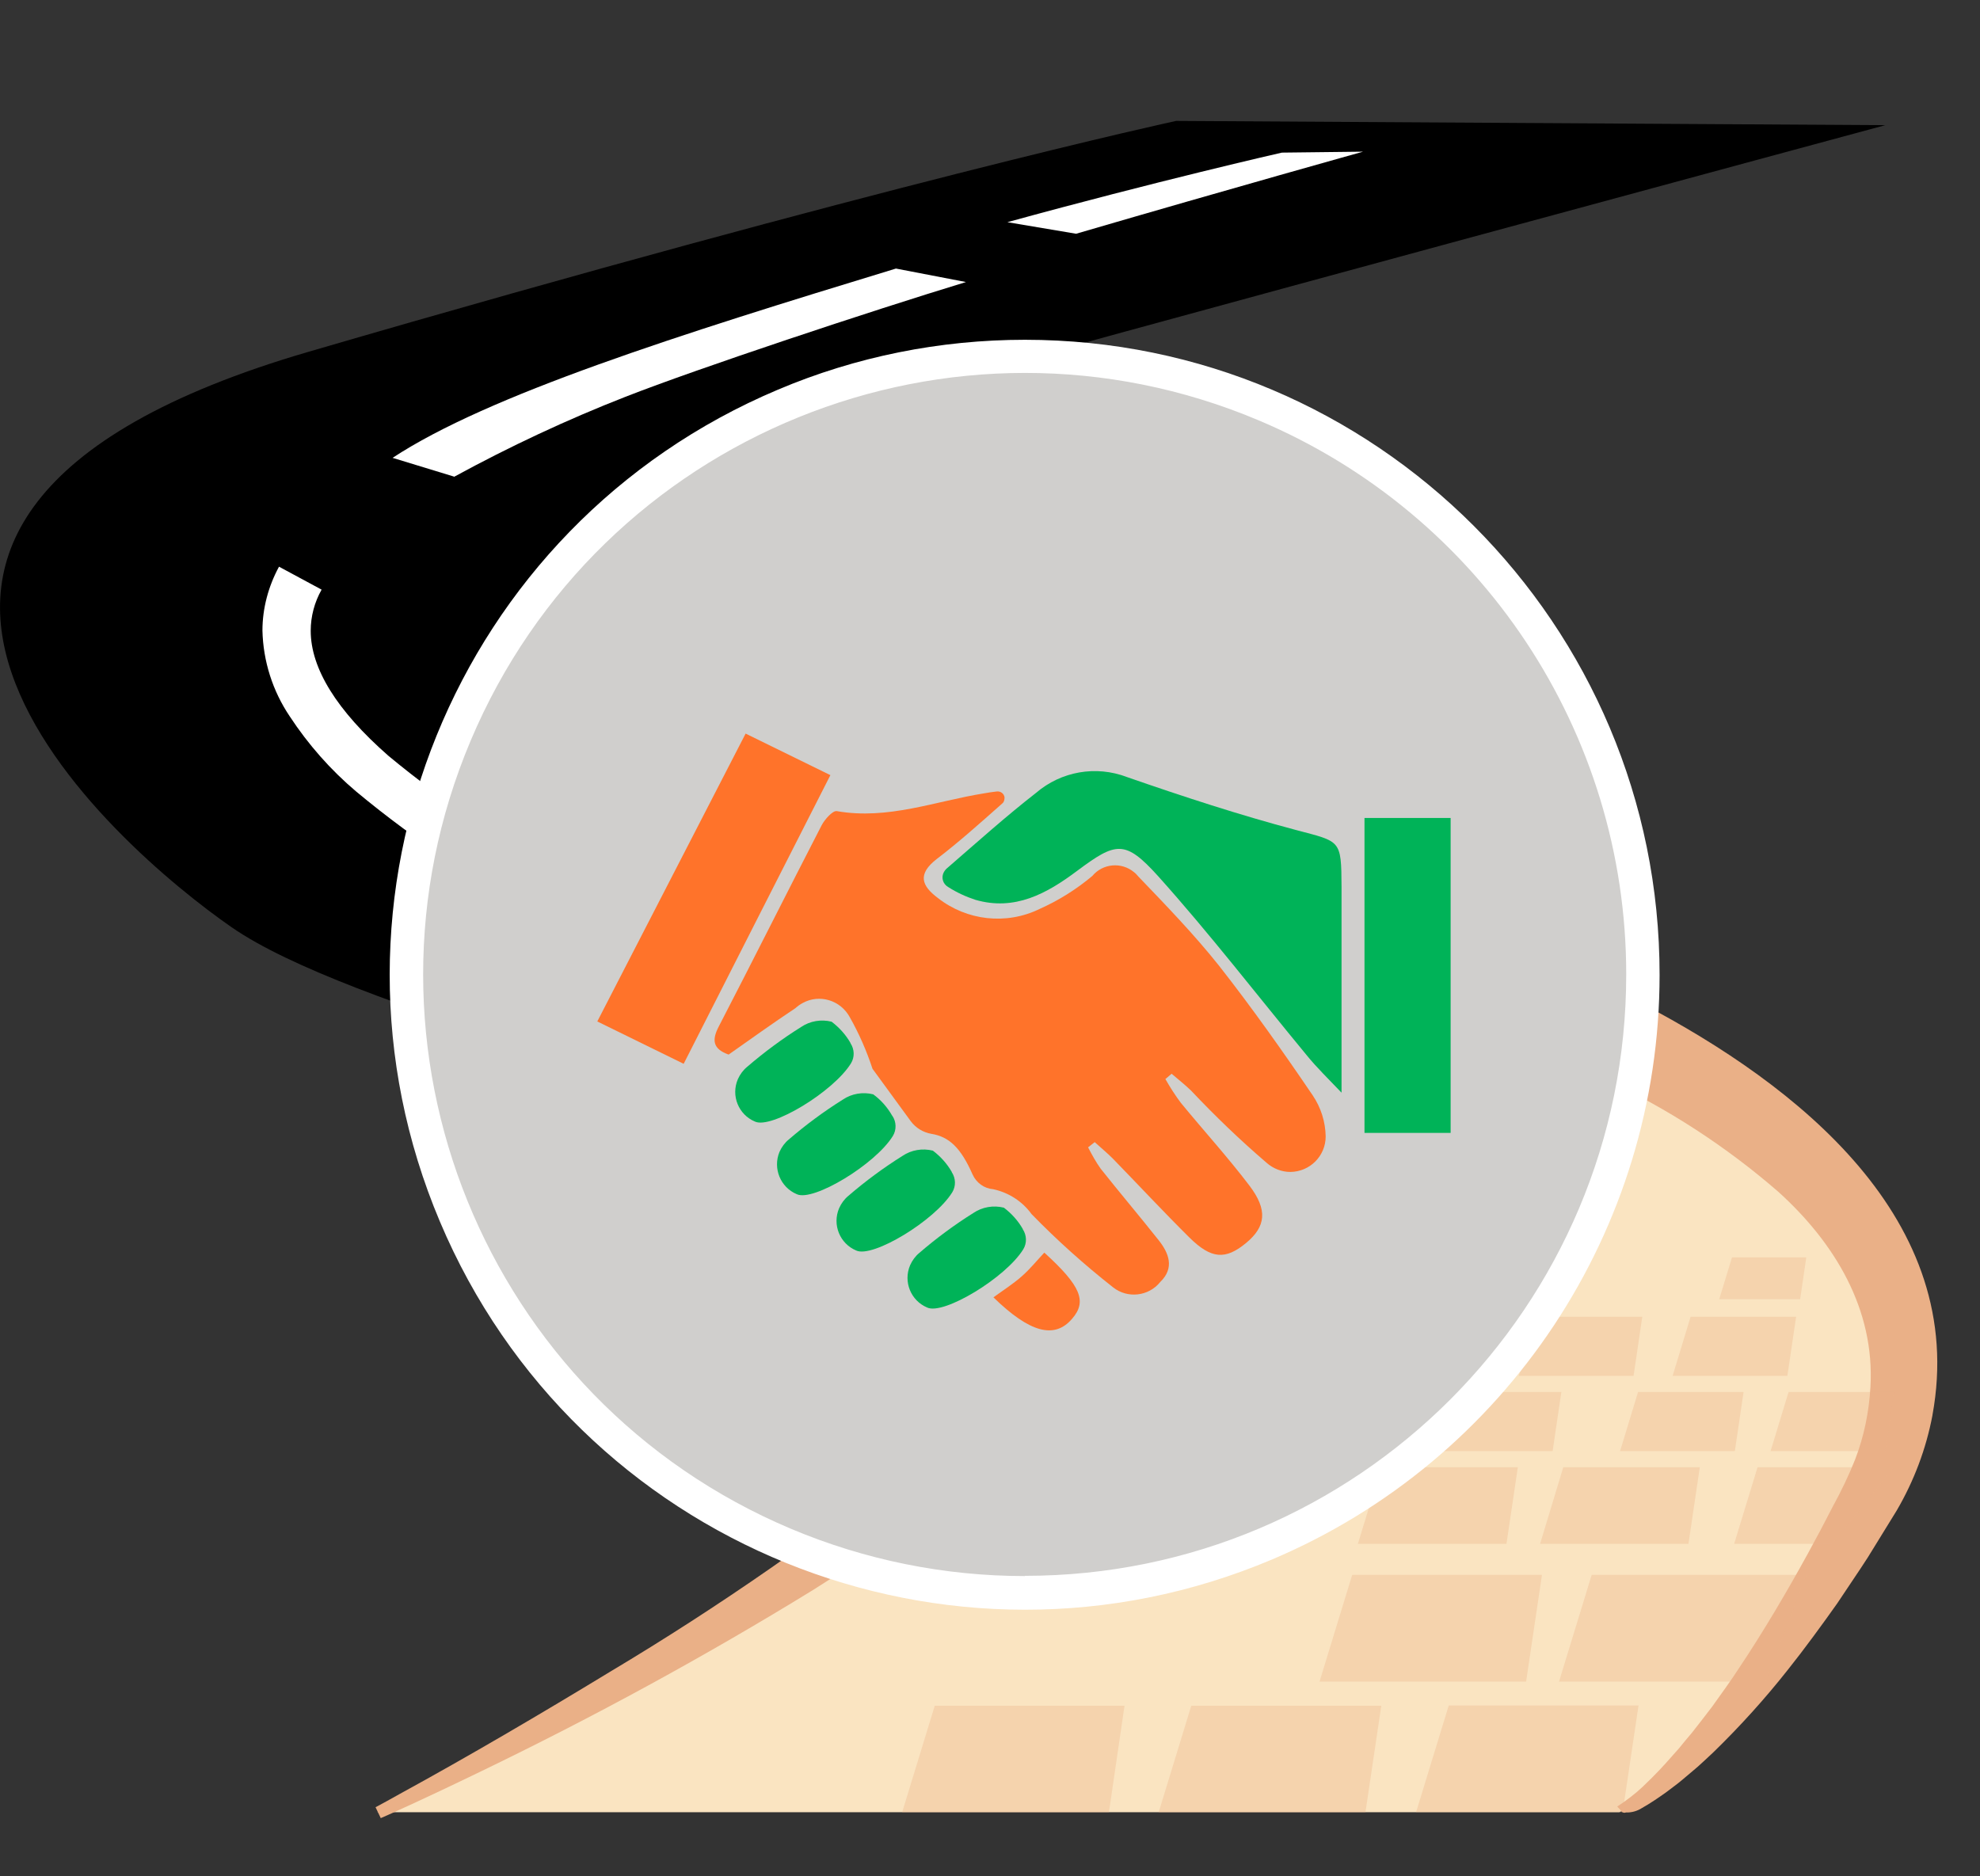 <svg xmlns="http://www.w3.org/2000/svg" version="1.1" xmlns:xlink="http://www.w3.org/1999/xlink" xmlns:svgjs="http://svgjs.dev/svgjs" width="83.67" height="79.29"><rect width="100%" height="100%" fill="#333333" stroke="none"/><svg id="SvgjsSvg1083" xmlns="http://www.w3.org/2000/svg" xmlns:xlink="http://www.w3.org/1999/xlink" viewBox="0 0 83.67 79.29"><defs><style>.cls-1{fill:none;}.cls-2{fill:#eab087;}.cls-3{fill:#d0cfcd;}.cls-4{fill:#fae4c1;}.cls-5{clip-path:url(#clippath-1);}.cls-6{clip-path:url(#clippath-2);}.cls-7{fill:#fff;}.cls-8{opacity:.33;}.cls-9{fill:#ff732a;}.cls-10{fill:#00b358;}.cls-11{clip-path:url(#clippath);}</style><clipPath id="SvgjsClipPath1082"><rect class="cls-1" y="0" width="271.46" height="79.29"></rect></clipPath><clipPath id="SvgjsClipPath1081"><rect class="cls-1" y="0" width="271.46" height="79.29"></rect></clipPath><clipPath id="SvgjsClipPath1080"><rect class="cls-1" x="38.11" y="53.14" width="41.93" height="23.46"></rect></clipPath></defs><g class="cls-11"><g id="SvgjsG1079"><g id="SvgjsG1078"><g class="cls-5"><g id="SvgjsG1077"><path id="SvgjsPath1076" class="cls-7" d="M61.49,38.9c1.27.49,2.52,1.01,3.76,1.55l-5.02.58-3,.35,2.09-3.28c.72.26,1.45.53,2.17.81"></path><path id="SvgjsPath1075" class="cls-4" d="M60.24,41.02l1.25-2.13c-.72-.28-1.44-.55-2.17-.81l-2.09,3.28-28.74,3.3-3.03.35c4.05,1.26,8.27,2.52,11.91,3.76,4.14,1.41,6.35,5.92,4.93,10.06-.5,1.46-1.41,2.74-2.63,3.69-9.41,7.29-23.72,14.07-23.72,14.07h52.48s.02-.01.06-.03c.54-.29,4.41-2.68,10.15-13.49.65-1.22,1.07-2.54,1.23-3.92.94-8.45-8.46-13.91-19.64-18.13"></path><path id="SvgjsPath1074" class="cls-2" d="M81.66,59.82c-.27,1.42-.78,2.77-1.51,4.02-.3.49-.92,1.49-1.22,1.98-.37.58-.91,1.36-1.29,1.94-.63.89-1.41,1.96-2.09,2.81-.97,1.23-2.02,2.39-3.14,3.48-.24.22-.62.59-.87.79l-.45.38c-.22.19-.47.36-.7.54-.31.22-.66.46-1,.65-.2.13-.44.2-.68.19h0c-.07.03-.15.01-.2-.05,0-.01-.02-.02-.02-.04l-.15-.16c.38-.25.74-.52,1.07-.83.1-.1.3-.29.4-.39.19-.19.4-.41.58-.61.13-.15.43-.48.56-.63.09-.11.43-.53.54-.65.27-.34.6-.77.86-1.11.36-.51.79-1.09,1.13-1.62,1.03-1.54,2.02-3.22,2.91-4.84.31-.56.76-1.41,1.06-2,.35-.64.67-1.3.94-1.98.38-.98.59-2.02.65-3.07.19-3.29-1.51-6.09-3.88-8.24-2.22-1.93-4.7-3.54-7.37-4.78-3.43-1.63-6.95-3.05-10.55-4.25l2.09-3.28c.72.26,1.45.53,2.17.81,1.27.49,2.52,1.01,3.76,1.55,1.4.62,2.79,1.28,4.15,2,6.53,3.43,13.77,9.1,12.25,17.38"></path><path id="SvgjsPath1073" class="cls-2" d="M40.6,62.92c-.14.11-.34.28-.49.38-1.78,1.32-3.86,2.7-5.74,3.89-4.57,2.81-9.29,5.38-14.12,7.71-1.2.58-2.42,1.16-3.64,1.71l-.52.23-.22-.46c.33-.18.67-.36,1-.55,2.98-1.63,5.99-3.4,8.9-5.17,4.62-2.76,9.05-5.84,13.25-9.21.91-.78,1.59-1.79,1.97-2.93,1.11-3.37-.72-7-4.09-8.11,0,0-.03,0-.04,0-5.4-1.69-10.91-3.13-16.33-4.8l4.96-.57,3.03-.35c3.1.98,6.2,1.96,9.26,3.05l.6.24.59.28c4.36,2.29,6.04,7.68,3.75,12.04-.53,1-1.24,1.89-2.1,2.63"></path><path id="SvgjsPath1072" d="M37.14,16.89c8.95-2.53,42.53-11.6,42.53-11.6l-29.97-.18s-12.36,2.67-36.67,9.76c-24.31,7.09-8.05,20.99-3.24,24.32,2.45,1.7,7.37,3.43,12.85,5.17l14.25-10.83c-.9-.32-1.76-.63-2.58-.95-16.61-6.4-1.11-14.57,2.84-15.69"></path><path id="SvgjsPath1071" class="cls-7" d="M45.48,9.88l-2.91-.49c6.29-1.73,11.55-2.93,11.6-2.94l3.43-.04s-5.35,1.49-12.13,3.47"></path><path id="SvgjsPath1070" class="cls-7" d="M25.41,39.81c-.82-.33-1.49-.64-2.06-.93-2.96-1.48-5.74-3.3-8.29-5.42-1.09-.92-2.04-2-2.82-3.19-.72-1.07-1.12-2.33-1.15-3.62,0-.94.25-1.87.7-2.7l1.8.97c-.3.53-.46,1.13-.46,1.74,0,1.59,1.1,3.37,3.28,5.28,2.42,2.01,5.07,3.74,7.89,5.14.5.26,1.13.55,1.87.85l-.77,1.9v-.02ZM19.21,20.15l-2.62-.8c4.03-2.65,12.01-5.18,21.27-8l2.96.57c-4.07,1.24-11.3,3.64-14.39,4.85-2.48.97-4.89,2.1-7.22,3.37"></path><g id="SvgjsG1069" class="cls-8"><g id="SvgjsG1068"><g class="cls-6"><g id="SvgjsG1067"><path id="SvgjsPath1066" class="cls-2" d="M50.34,72.09h8.03l-.67,4.51h-8.74l1.38-4.51Z"></path><path id="SvgjsPath1065" class="cls-2" d="M39.49,72.09h8.03l-.66,4.51h-8.74l1.38-4.51h-.01Z"></path><path id="SvgjsPath1064" class="cls-2" d="M61.21,72.08h8.03l-.67,4.51h-8.73l1.38-4.51h-.01Z"></path><path id="SvgjsPath1063" class="cls-2" d="M57.13,66.56h8.03l-.67,4.51h-8.73l1.38-4.51h-.01Z"></path><path id="SvgjsPath1062" class="cls-2" d="M67.25,66.56h9.08l-1.72,4.51h-8.73l1.38-4.51h-.01Z"></path><path id="SvgjsPath1061" class="cls-2" d="M58.37,62.01h5.77l-.48,3.24h-6.28s.99-3.24.99-3.24Z"></path><path id="SvgjsPath1060" class="cls-2" d="M66.06,62.01h5.77l-.48,3.24h-6.27l.98-3.24Z"></path><path id="SvgjsPath1059" class="cls-2" d="M74.27,62.01h5.77l-2.61,3.24h-4.15s.99-3.24.99-3.24Z"></path><path id="SvgjsPath1058" class="cls-2" d="M75.58,58.83h4.46l-.37,2.5h-4.85l.76-2.5Z"></path><path id="SvgjsPath1057" class="cls-2" d="M69.22,58.83h4.46l-.37,2.5h-4.85l.76-2.5Z"></path><path id="SvgjsPath1056" class="cls-2" d="M61.52,58.83h4.46l-.37,2.5h-4.85l.76-2.5Z"></path><path id="SvgjsPath1055" class="cls-2" d="M71.44,55.65h4.46l-.37,2.5h-4.85l.76-2.5Z"></path><path id="SvgjsPath1054" class="cls-2" d="M64.94,55.65h4.46l-.37,2.5h-4.85l.76-2.5Z"></path><path id="SvgjsPath1053" class="cls-2" d="M73.19,53.14h3.14l-.26,1.77h-3.42l.54-1.77Z"></path></g></g></g></g><path id="SvgjsPath1052" class="cls-3" d="M69.43,41.19c0,14.43-11.7,26.12-26.12,26.12s-26.12-11.7-26.12-26.12,11.7-26.12,26.12-26.12h0c14.43,0,26.12,11.7,26.12,26.12"></path><path id="SvgjsPath1051" class="cls-7" d="M43.31,14.36c14.82,0,26.83,12.03,26.82,26.85,0,10.77-6.46,20.5-16.38,24.7-13.65,5.77-29.4-.63-35.16-14.28-5.77-13.65.63-29.4,14.28-35.16,3.3-1.4,6.86-2.11,10.44-2.11ZM43.31,66.6c14.04,0,25.42-11.39,25.41-25.43,0-10.21-6.12-19.43-15.52-23.4-12.93-5.46-27.85.59-33.31,13.53-5.46,12.93.59,27.85,13.53,33.31,3.13,1.32,6.49,2,9.89,2h0Z"></path><path id="SvgjsPath1050" class="cls-9" d="M49.25,45.61c.2.35.41.68.65,1,.96,1.17,1.98,2.29,2.9,3.5.78,1.03.69,1.73-.14,2.42-.87.72-1.47.69-2.4-.23-1.1-1.09-2.16-2.23-3.24-3.34-.24-.24-.51-.46-.76-.69l-.28.22c.16.31.33.62.53.9.8,1.01,1.64,2,2.44,3.01.45.56.69,1.19.08,1.78-.49.61-1.38.71-1.99.23h0c-1.22-.96-2.37-1.99-3.45-3.1-.39-.54-.97-.91-1.62-1.05-.38-.03-.71-.27-.87-.62-.5-1.14-1-1.6-1.74-1.72-.35-.06-.66-.25-.87-.53l-1.62-2.22c-.25-.76-.57-1.49-.96-2.18-.39-.72-1.28-.99-1.99-.6-.11.06-.21.13-.31.22-.95.63-1.88,1.3-2.82,1.96-.67-.24-.72-.61-.41-1.2,1.46-2.82,2.88-5.66,4.34-8.49.13-.25.47-.63.64-.6,2.16.38,4.16-.42,6.22-.75.17-.03.35-.06.54-.08.16-.02.31.09.33.25,0,.1-.02.2-.1.26-.96.85-1.83,1.63-2.76,2.34-.84.65-.64,1.14.04,1.65,1.22.96,2.89,1.15,4.29.47.81-.36,1.56-.83,2.24-1.4.44-.53,1.23-.6,1.76-.16.07.05.13.12.18.18,1.17,1.22,2.36,2.45,3.41,3.77,1.39,1.77,2.69,3.61,3.96,5.48.35.52.54,1.12.55,1.74,0,.82-.66,1.49-1.49,1.5-.37,0-.73-.14-1.01-.39-1.12-.96-2.18-1.98-3.19-3.05-.26-.25-.54-.47-.82-.71-.09.08-.19.16-.28.24"></path><path id="SvgjsPath1049" class="cls-10" d="M56.69,46.18c-.55-.58-1.04-1.05-1.47-1.58-2.09-2.53-4.09-5.13-6.28-7.57-1.4-1.55-1.78-1.45-3.43-.22-1.28.96-2.63,1.7-4.29,1.22-.4-.13-.79-.31-1.15-.54-.23-.13-.31-.41-.18-.64.03-.05.06-.09.1-.13,1.34-1.16,2.53-2.23,3.79-3.21,1.06-.91,2.53-1.17,3.84-.67,2.36.82,4.74,1.6,7.15,2.24,1.88.5,1.91.39,1.92,2.39v8.69"></path><path id="SvgjsPath1048" class="cls-9" d="M31.5,31l3.59,1.76c-2.08,4.08-4.12,8.11-6.2,12.2l-3.65-1.79,6.27-12.17"></path><rect id="SvgjsRect1047" class="cls-10" x="57.66" y="34.57" width="3.64" height="13.31"></rect><path id="SvgjsPath1046" class="cls-10" d="M43.22,51.95c.17.26.18.59.02.85-.74,1.2-3.37,2.79-4.06,2.46-.69-.29-1.02-1.09-.72-1.79.09-.2.22-.38.39-.52.72-.62,1.49-1.19,2.29-1.69.37-.25.84-.33,1.28-.22.32.24.6.55.8.9"></path><path id="SvgjsPath1045" class="cls-10" d="M40.22,49.54c.17.26.18.59.02.85-.74,1.2-3.37,2.79-4.06,2.46-.69-.29-1.02-1.09-.72-1.79.09-.2.22-.38.39-.52.72-.62,1.49-1.19,2.29-1.69.37-.25.84-.33,1.28-.22.32.24.6.55.8.9"></path><path id="SvgjsPath1044" class="cls-10" d="M37.71,47.16c.17.25.18.59.02.85-.74,1.2-3.37,2.79-4.06,2.46-.69-.29-1.02-1.09-.73-1.79.09-.2.22-.38.39-.52.72-.62,1.49-1.19,2.29-1.69.37-.25.84-.33,1.28-.22.33.24.6.55.8.9"></path><path id="SvgjsPath1043" class="cls-10" d="M35.94,44.09c.17.26.18.59.02.85-.74,1.2-3.37,2.79-4.06,2.46-.69-.29-1.02-1.09-.72-1.79.09-.2.22-.38.39-.52.72-.62,1.49-1.19,2.29-1.69.37-.25.84-.33,1.28-.22.32.24.6.55.8.9"></path><path id="SvgjsPath1042" class="cls-9" d="M44.13,52.94c1.54,1.4,1.82,2.06,1.17,2.8-.74.86-1.78.59-3.32-.91.41-.3.84-.57,1.21-.9.34-.3.63-.66.94-.99"></path></g></g></g></g></g></svg><style>@media (prefers-color-scheme: light) { :root { filter: none; } }
@media (prefers-color-scheme: dark) { :root { filter: none; } }
</style></svg>